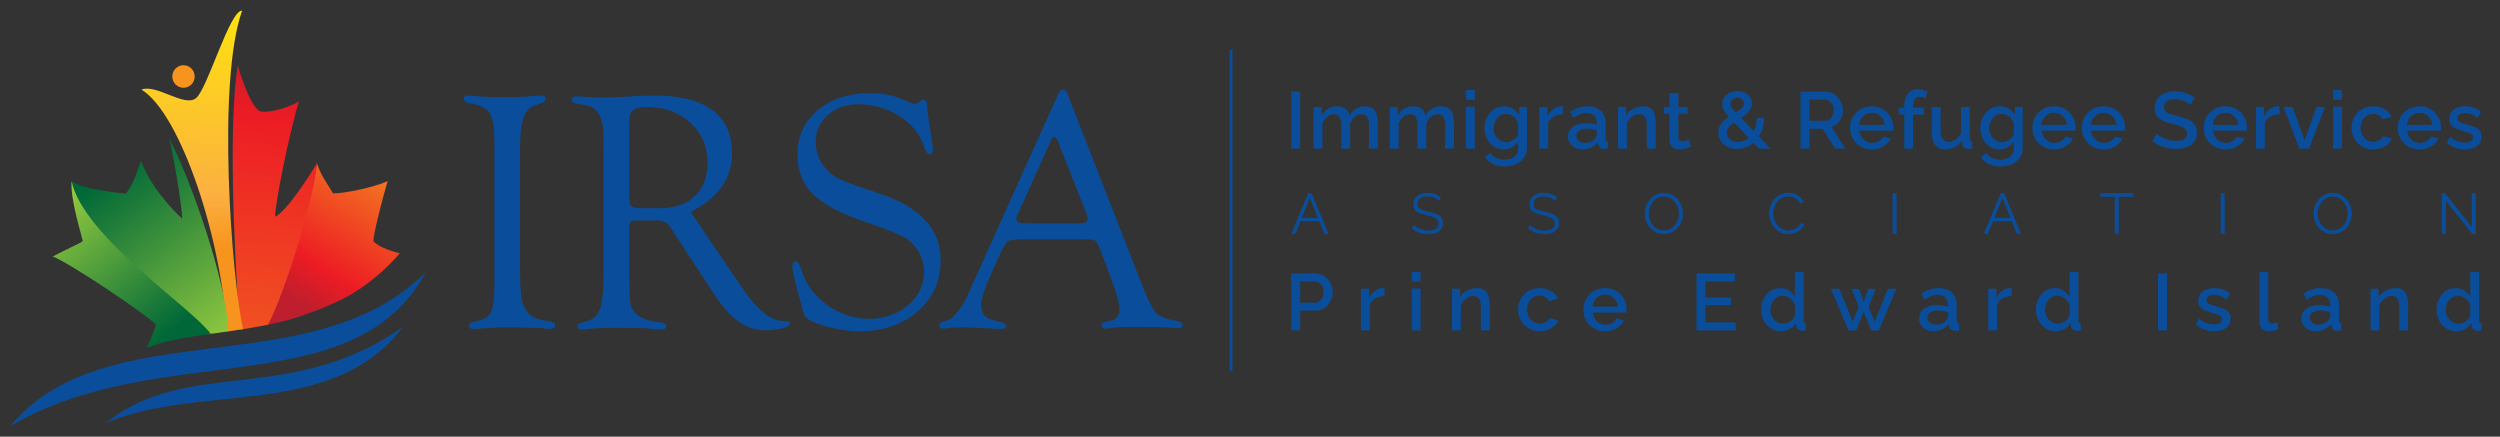 <?xml version="1.0" encoding="utf-8"?>
<!-- Generator: Adobe Illustrator 16.0.0, SVG Export Plug-In . SVG Version: 6.00 Build 0)  -->
<!DOCTYPE svg PUBLIC "-//W3C//DTD SVG 1.1//EN" "http://www.w3.org/Graphics/SVG/1.1/DTD/svg11.dtd">
<svg version="1.1" id="Layer_1" xmlns="http://www.w3.org/2000/svg" xmlns:xlink="http://www.w3.org/1999/xlink" x="0px" y="0px"
	 width="872.489px" height="152.402px" viewBox="0 0 872.489 152.402" enable-background="new 0 0 872.489 152.402"
	 xml:space="preserve">
<rect x="0" y="0" width="872.489" height="152.402" fill="#333333" stroke="none"/>
<g>
	<path fill="#0A4E9B" d="M181.506,51.193v43.93c0,5.48,0.332,9.104,0.996,10.865c0.781,1.996,1.748,3.406,2.9,4.229
		c1.152,0.822,2.959,1.41,5.42,1.762c1.953,0.268,2.93,0.746,2.93,1.434c0,0.918-0.606,1.379-1.816,1.379
		c-0.586,0-1.329-0.066-2.227-0.195c-1.211-0.174-3.281-0.262-6.211-0.262l-8.496-0.129l-6.914,0.41
		c-1.133,0.117-2.071,0.176-2.813,0.176c-1.055,0-1.582-0.402-1.582-1.203c0-0.686,0.605-1.125,1.816-1.316
		c2.968-0.508,4.882-1.535,5.742-3.082c0.859-1.545,1.289-4.801,1.289-9.771V49.186c0-4.85-0.557-8.117-1.67-9.799
		c-1.113-1.684-3.486-2.818-7.119-3.404c-1.211-0.229-1.836-0.688-1.875-1.377c-0.04-0.84,0.527-1.26,1.699-1.26
		c0.312,0,0.664,0.021,1.055,0.064c2.851,0.348,6.64,0.521,11.367,0.521c2.89,0,5.371-0.066,7.441-0.195l3.926-0.326
		c0.742-0.043,1.23-0.064,1.465-0.064c1.055,0,1.582,0.363,1.582,1.09c0,0.688-0.508,1.203-1.523,1.547l-3.047,1.174
		C182.951,38.254,181.506,42.932,181.506,51.193z"/>
	<path fill="#0A4E9B" d="M241.009,73.934l16.172,23.844l1.875,2.805c5,7.324,9.609,11.123,13.828,11.396l1.875,0.119
		c0.703,0.039,1.035,0.318,0.996,0.836c-0.04,0.596-0.908,1.133-2.607,1.609s-3.624,0.717-5.771,0.717
		c-3.516,0-6.67-0.967-9.463-2.9c-2.793-1.934-5.635-5.088-8.525-9.463l-14.59-22.266l-0.82-1.289
		c-0.938-1.602-2.461-2.402-4.57-2.402h-7.793l-1.289,0.234c-0.469,0.275-0.703,0.902-0.703,1.883v18.34l0.059,2.352
		c0,3.371,0.166,5.674,0.498,6.908c0.332,1.234,1.123,2.342,2.373,3.322c1.679,1.332,4.277,2.174,7.793,2.527
		c1.406,0.152,2.128,0.592,2.168,1.316c0.078,0.762-0.567,1.145-1.934,1.145c-0.547,0-1.699-0.088-3.457-0.26
		c-1.602-0.174-4.083-0.262-7.441-0.262l-5.625-0.064l-3.047,0.059c-1.329,0-2.93,0.096-4.805,0.293
		c-1.523,0.154-2.578,0.234-3.164,0.234c-0.977,0-1.465-0.4-1.465-1.201c0-0.57,0.488-0.953,1.465-1.143
		c3.125-0.586,5.175-2.004,6.152-4.256c0.976-2.248,1.465-6.68,1.465-13.291V52.941l-0.117-6.104c0-6.102-2.129-9.506-6.387-10.211
		l-2.754-0.41c-1.25-0.229-1.875-0.688-1.875-1.375c0-0.803,0.664-1.203,1.992-1.203c0.312,0,1.679,0.078,4.102,0.234
		c1.406,0.117,3.144,0.176,5.215,0.176c1.796,0,4.863-0.137,9.199-0.41c3.125-0.195,5.878-0.293,8.262-0.293
		c8.984,0,15.762,1.691,20.332,5.074c4.57,3.381,6.855,8.416,6.855,15.102C255.482,62.32,250.657,69.125,241.009,73.934z
		 M223.792,72.662h6.635c5.128,0,9.16-1.412,12.096-4.232c2.936-2.822,4.405-6.684,4.405-11.582c0-5.682-1.997-10.355-5.989-14.021
		c-3.994-3.664-9.082-5.496-15.268-5.496c-2.31,0-3.905,0.383-4.785,1.146c-0.881,0.764-1.321,2.145-1.321,4.145l0.059,1.939V68.43
		c0,1.842,0.245,3.008,0.733,3.498S221.99,72.662,223.792,72.662z"/>
	<path fill="#0A4E9B" d="M303.56,32.525c4.179,0,7.714,0.605,10.605,1.816l4.043,1.699c0.352,0.156,0.703,0.234,1.055,0.234
		c0.469,0,0.938-0.195,1.406-0.586l0.82-0.703c0.117-0.156,0.332-0.234,0.645-0.234c0.976-0.039,1.465,0.918,1.465,2.871
		c0,0.664,0.253,2.637,0.762,5.918l0.938,6.035c0.195,1.289,0.293,2.09,0.293,2.402c0,1.211-0.418,1.816-1.253,1.816
		c-0.637,0-1.274-0.941-1.911-2.822c-1.402-4.232-4.254-7.721-8.558-10.465c-4.303-2.744-9.103-4.115-14.398-4.115
		c-4.206,0-7.721,1.242-10.544,3.725c-2.824,2.482-4.234,5.582-4.234,9.297c0,3.285,0.917,6.119,2.75,8.506
		c1.599,2.033,3.345,3.52,5.237,4.457c1.891,0.939,6.544,2.641,13.956,5.104c14.433,4.725,21.65,12.473,21.65,23.246
		c0,7.299-2.657,13.271-7.969,17.918c-5.313,4.645-12.129,6.967-20.449,6.967c-3.008,0-6.319-0.432-9.932-1.289
		c-3.614-0.859-6.26-1.855-7.939-2.988c-0.703-0.469-1.172-0.967-1.406-1.494s-0.586-1.885-1.055-4.072
		c-0.079-0.313-0.567-2.09-1.465-5.332c-1.016-3.516-1.523-6.016-1.523-7.5c0-1.172,0.398-1.738,1.195-1.699
		c0.716,0.039,1.353,0.998,1.911,2.879c1.402,4.857,4.362,8.934,8.881,12.223c4.519,3.291,9.427,4.938,14.726,4.938
		c5.376,0,9.923-1.584,13.644-4.752c3.721-3.166,5.581-7.018,5.581-11.553c0-4.34-1.717-7.996-5.15-10.967
		c-1.756-1.525-6.827-3.695-15.213-6.512c-8.661-2.928-14.796-6.166-18.404-9.719c-3.609-3.553-5.413-8.158-5.413-13.818
		c0-6.322,2.353-11.477,7.061-15.457C290.073,34.516,296.137,32.525,303.56,32.525z"/>
	<path fill="#0A4E9B" d="M378.297,83.502h-21.211c-2.891,0-4.688,0.234-5.391,0.705c-0.703,0.469-1.641,2.035-2.813,4.695
		l-3.843,8.631c-1.735,3.953-2.602,6.891-2.602,8.807c0,1.84,0.458,3.172,1.377,3.994c0.917,0.822,2.725,1.525,5.42,2.113
		c1.172,0.229,1.777,0.686,1.816,1.371c0.039,0.648-0.506,0.973-1.636,0.973c-0.429,0-1.092-0.021-1.987-0.066l-5.611-0.33
		c-1.871-0.088-4.033-0.131-6.487-0.131c-1.13,0-2.007,0.027-2.629,0.082c-1.988,0.219-3.078,0.328-3.273,0.328
		c-1.052,0-1.578-0.361-1.578-1.082c0-0.641,0.333-1.063,0.996-1.262l2.168-0.646c0.781-0.234,1.835-1.182,3.164-2.844
		c1.328-1.66,2.421-3.391,3.281-5.189l1.699-3.869l30.117-66.904c0.507-1.172,1.074-1.758,1.699-1.758
		c0.625,0,1.152,0.566,1.582,1.701l25.195,64.547l1.289,3.168c1.835,4.734,3.359,7.678,4.57,8.832
		c1.21,1.154,3.671,2.063,7.383,2.729c1.21,0.229,1.796,0.705,1.758,1.43c-0.04,0.648-0.586,0.973-1.641,0.973
		c-0.352,0-1.094-0.039-2.227-0.117c-2.032-0.197-5.645-0.293-10.84-0.293c-5.43,0-8.829,0.117-10.195,0.352
		c-0.82,0.154-1.426,0.234-1.816,0.234c-1.016,0-1.523-0.402-1.523-1.201c0-0.609,0.488-1.012,1.465-1.201l1.816-0.412
		c1.953-0.391,2.93-1.721,2.93-3.992c0-2.074-1.192-6.203-3.574-12.389l-2.93-7.75c-0.82-2.152-1.465-3.395-1.934-3.729
		C381.813,83.668,380.484,83.502,378.297,83.502z M379,74.068l-9.199-23.203l-0.469-1.23c-0.469-1.25-0.977-1.895-1.523-1.934
		c-0.274-0.039-0.586,0.332-0.938,1.113l-11.426,25.371c-0.508,1.094-0.762,1.816-0.762,2.168c0,1.016,0.898,1.523,2.695,1.523
		l1.582,0.059h17.695c1.953,0,2.93-0.488,2.93-1.465c0-0.273-0.098-0.723-0.293-1.348L379,74.068z"/>
</g>
<rect x="429.131" y="17.365" fill="#0A4E9B" width="1" height="112"/>
<g>
	<g>
		<path fill="#0A4E9B" d="M450.612,115.314v-19.88h8.344c0.896,0,1.717,0.187,2.464,0.56c0.747,0.374,1.4,0.868,1.96,1.484
			c0.56,0.616,0.989,1.307,1.288,2.072c0.298,0.766,0.448,1.549,0.448,2.352c0,1.102-0.248,2.151-0.742,3.15
			c-0.495,0.998-1.195,1.806-2.1,2.422s-1.956,0.924-3.15,0.924h-5.376v6.916H450.612z M453.748,105.626h5.18
			c0.597,0,1.12-0.163,1.568-0.489c0.448-0.326,0.798-0.771,1.05-1.33c0.252-0.561,0.378-1.194,0.378-1.904
			c0-0.728-0.149-1.372-0.448-1.932c-0.299-0.561-0.686-0.994-1.162-1.303c-0.476-0.308-0.994-0.462-1.554-0.462h-5.012V105.626z"/>
		<path fill="#0A4E9B" d="M483.175,103.33c-1.195,0.02-2.254,0.29-3.178,0.813c-0.924,0.522-1.582,1.26-1.974,2.212v8.96h-3.08
			v-14.532h2.856v3.164c0.504-1.008,1.167-1.815,1.988-2.422s1.689-0.938,2.604-0.994c0.187,0,0.34,0,0.462,0
			s0.229,0.01,0.322,0.028V103.33z"/>
		<path fill="#0A4E9B" d="M492.695,98.263v-3.389h3.08v3.389H492.695z M492.695,115.314v-14.644h3.08v14.644H492.695z"/>
		<path fill="#0A4E9B" d="M519.883,115.314h-3.08v-8.109c0-1.347-0.22-2.334-0.658-2.962c-0.439-0.627-1.088-0.94-1.946-0.94
			c-0.598,0-1.19,0.146-1.778,0.44c-0.588,0.293-1.116,0.692-1.582,1.197c-0.467,0.505-0.803,1.087-1.008,1.748v8.626h-3.08v-14.532
			h2.8v2.938c0.373-0.647,0.863-1.207,1.47-1.679c0.606-0.471,1.292-0.836,2.058-1.095c0.766-0.26,1.578-0.389,2.436-0.389
			c0.877,0,1.601,0.157,2.17,0.472c0.569,0.314,1.017,0.744,1.344,1.29c0.326,0.545,0.55,1.174,0.672,1.886
			c0.121,0.712,0.182,1.466,0.182,2.261V115.314z"/>
		<path fill="#0A4E9B" d="M537.382,115.595c-1.139,0-2.17-0.199-3.094-0.597c-0.924-0.397-1.722-0.948-2.394-1.65
			c-0.672-0.703-1.19-1.508-1.554-2.414c-0.364-0.906-0.546-1.867-0.546-2.885c0-1.368,0.313-2.617,0.938-3.745
			c0.625-1.128,1.502-2.034,2.632-2.719s2.469-1.026,4.018-1.026c1.493,0,2.795,0.331,3.906,0.994
			c1.11,0.662,1.927,1.545,2.45,2.646l-2.996,0.952c-0.336-0.616-0.808-1.097-1.414-1.442c-0.607-0.345-1.274-0.518-2.002-0.518
			c-0.822,0-1.564,0.207-2.226,0.621c-0.663,0.414-1.186,0.984-1.568,1.712c-0.383,0.727-0.574,1.568-0.574,2.525
			c0,0.921,0.196,1.753,0.588,2.498c0.392,0.746,0.919,1.335,1.582,1.767c0.663,0.433,1.404,0.649,2.226,0.649
			c0.504,0,0.994-0.089,1.47-0.267c0.476-0.177,0.892-0.42,1.246-0.728c0.354-0.309,0.606-0.648,0.756-1.022l3.024,0.896
			c-0.318,0.728-0.789,1.372-1.414,1.932c-0.625,0.56-1.363,1.004-2.212,1.33C539.375,115.431,538.428,115.595,537.382,115.595z"/>
		<path fill="#0A4E9B" d="M560.174,115.595c-1.139,0-2.17-0.2-3.094-0.598c-0.925-0.398-1.722-0.945-2.394-1.64
			c-0.672-0.695-1.19-1.492-1.555-2.391c-0.363-0.898-0.546-1.857-0.546-2.876c0-1.366,0.317-2.617,0.952-3.752
			c0.635-1.136,1.521-2.05,2.66-2.742c1.139-0.691,2.473-1.038,4.004-1.038c1.53,0,2.852,0.347,3.962,1.04
			c1.11,0.692,1.974,1.604,2.59,2.73c0.616,1.128,0.924,2.339,0.924,3.632c0,0.223-0.009,0.431-0.028,0.624
			c-0.018,0.194-0.037,0.356-0.056,0.485h-11.731c0.056,0.848,0.293,1.59,0.714,2.225c0.42,0.636,0.956,1.134,1.61,1.492
			c0.652,0.36,1.353,0.539,2.1,0.539c0.82,0,1.6-0.205,2.338-0.615c0.737-0.411,1.236-0.952,1.498-1.624l2.632,0.756
			c-0.317,0.709-0.798,1.349-1.442,1.918c-0.644,0.569-1.404,1.018-2.281,1.344C562.153,115.431,561.201,115.595,560.174,115.595z
			 M555.779,107.026h8.848c-0.057-0.823-0.294-1.551-0.714-2.183c-0.421-0.631-0.952-1.125-1.597-1.481
			c-0.644-0.357-1.357-0.536-2.142-0.536c-0.766,0-1.47,0.179-2.114,0.536c-0.644,0.356-1.172,0.851-1.582,1.481
			C556.068,105.476,555.834,106.203,555.779,107.026z"/>
		<path fill="#0A4E9B" d="M605.702,112.542v2.772h-13.636v-19.88h13.384v2.771h-10.248v5.656h8.876v2.604h-8.876v6.075H605.702z"/>
		<path fill="#0A4E9B" d="M614.634,108.076c0-1.387,0.284-2.648,0.854-3.786s1.349-2.044,2.338-2.719s2.129-1.013,3.416-1.013
			c1.12,0,2.133,0.289,3.039,0.868c0.904,0.578,1.609,1.297,2.113,2.155v-8.708h3.08v16.969c0,0.354,0.064,0.606,0.195,0.756
			s0.346,0.233,0.645,0.252v2.464c-0.578,0.093-1.027,0.14-1.344,0.14c-0.578,0-1.068-0.168-1.471-0.504
			c-0.4-0.336-0.611-0.737-0.629-1.204l-0.029-1.092c-0.559,0.934-1.314,1.657-2.268,2.17c-0.951,0.514-1.941,0.771-2.968,0.771
			c-1.008,0-1.937-0.194-2.786-0.583c-0.85-0.388-1.587-0.934-2.212-1.637c-0.626-0.702-1.11-1.507-1.456-2.413
			S614.634,109.094,614.634,108.076z M626.394,110.092v-3.782c-0.205-0.589-0.537-1.117-0.994-1.587
			c-0.457-0.469-0.971-0.842-1.539-1.118c-0.57-0.275-1.135-0.414-1.695-0.414c-0.653,0-1.246,0.139-1.777,0.414
			c-0.532,0.276-0.99,0.645-1.372,1.104c-0.383,0.46-0.677,0.984-0.882,1.573c-0.206,0.589-0.309,1.205-0.309,1.85
			c0,0.662,0.112,1.284,0.336,1.863c0.225,0.58,0.547,1.096,0.967,1.546s0.904,0.8,1.455,1.049c0.551,0.248,1.152,0.373,1.807,0.373
			c0.41,0,0.826-0.074,1.246-0.222c0.42-0.146,0.82-0.35,1.203-0.607c0.383-0.257,0.709-0.561,0.98-0.91
			S626.283,110.497,626.394,110.092z"/>
		<path fill="#0A4E9B" d="M658.902,100.782h2.939l-6.16,14.532h-2.631l-2.633-6.558l-2.631,6.558h-2.633l-6.188-14.532h2.939
			l4.703,11.559l2.072-5.362l-2.52-6.168h2.604l1.652,4.529l1.625-4.529h2.604l-2.492,6.168l2.072,5.362L658.902,100.782z"/>
		<path fill="#0A4E9B" d="M669.738,111.072c0-0.925,0.266-1.734,0.799-2.428c0.531-0.693,1.264-1.23,2.197-1.609
			s2.016-0.568,3.248-0.568c0.654,0,1.32,0.047,2.002,0.14c0.682,0.094,1.283,0.243,1.807,0.448v-0.919
			c0-1.011-0.309-1.801-0.924-2.371c-0.617-0.569-1.504-0.854-2.66-0.854c-0.822,0-1.596,0.146-2.324,0.435
			s-1.504,0.695-2.324,1.218l-1.035-2.072c0.969-0.653,1.945-1.138,2.926-1.456c0.979-0.317,2.01-0.476,3.094-0.476
			c1.959,0,3.504,0.512,4.633,1.536c1.131,1.024,1.695,2.479,1.695,4.36v5.398c0,0.352,0.061,0.601,0.182,0.748
			s0.33,0.23,0.629,0.249v2.464c-0.279,0.056-0.531,0.093-0.756,0.112c-0.223,0.019-0.41,0.027-0.559,0.027
			c-0.654,0-1.148-0.158-1.484-0.476s-0.531-0.69-0.588-1.12l-0.084-0.84c-0.635,0.821-1.447,1.456-2.436,1.904
			c-0.99,0.447-1.988,0.672-2.996,0.672c-0.971,0-1.84-0.199-2.605-0.597s-1.361-0.938-1.791-1.623S669.738,111.923,669.738,111.072
			z M679.062,111.949c0.225-0.238,0.4-0.477,0.531-0.715c0.131-0.239,0.197-0.45,0.197-0.634v-1.652
			c-0.523-0.202-1.074-0.354-1.652-0.454s-1.148-0.151-1.709-0.151c-1.119,0-2.029,0.22-2.729,0.661
			c-0.701,0.44-1.051,1.046-1.051,1.817c0,0.422,0.117,0.825,0.35,1.211c0.234,0.386,0.57,0.698,1.008,0.937
			c0.439,0.238,0.984,0.357,1.639,0.357c0.672,0,1.316-0.128,1.932-0.385C678.195,112.685,678.689,112.354,679.062,111.949z"/>
		<path fill="#0A4E9B" d="M702.105,103.33c-1.195,0.02-2.254,0.29-3.178,0.813s-1.582,1.26-1.975,2.212v8.96h-3.08v-14.532h2.857
			v3.164c0.504-1.008,1.166-1.815,1.988-2.422c0.82-0.606,1.688-0.938,2.604-0.994c0.186,0,0.34,0,0.461,0s0.229,0.01,0.322,0.028
			V103.33z"/>
		<path fill="#0A4E9B" d="M710.505,108.076c0-1.387,0.285-2.648,0.855-3.786c0.568-1.138,1.348-2.044,2.338-2.719
			c0.988-0.675,2.127-1.013,3.416-1.013c1.119,0,2.131,0.289,3.037,0.868c0.906,0.578,1.609,1.297,2.113,2.155v-8.708h3.08v16.969
			c0,0.354,0.066,0.606,0.197,0.756s0.346,0.233,0.643,0.252v2.464c-0.578,0.093-1.025,0.14-1.344,0.14
			c-0.578,0-1.068-0.168-1.469-0.504c-0.402-0.336-0.611-0.737-0.631-1.204l-0.027-1.092c-0.561,0.934-1.316,1.657-2.268,2.17
			c-0.953,0.514-1.941,0.771-2.969,0.771c-1.008,0-1.938-0.194-2.785-0.583c-0.85-0.388-1.588-0.934-2.213-1.637
			c-0.625-0.702-1.111-1.507-1.455-2.413C710.679,110.056,710.505,109.094,710.505,108.076z M722.265,110.092v-3.782
			c-0.205-0.589-0.535-1.117-0.992-1.587c-0.459-0.469-0.973-0.842-1.541-1.118c-0.57-0.275-1.135-0.414-1.693-0.414
			c-0.654,0-1.246,0.139-1.779,0.414c-0.531,0.276-0.988,0.645-1.371,1.104s-0.678,0.984-0.883,1.573s-0.307,1.205-0.307,1.85
			c0,0.662,0.111,1.284,0.336,1.863c0.223,0.58,0.545,1.096,0.965,1.546s0.906,0.8,1.457,1.049c0.551,0.248,1.152,0.373,1.805,0.373
			c0.412,0,0.826-0.074,1.246-0.222c0.42-0.146,0.822-0.35,1.205-0.607c0.383-0.257,0.709-0.561,0.98-0.91
			C721.962,110.874,722.154,110.497,722.265,110.092z"/>
		<g>
			<path fill="#0A4E9B" d="M753.121,115.314v-19.88h3.135v19.88H753.121z"/>
			<path fill="#0A4E9B" d="M772.691,115.595c-1.23,0-2.398-0.201-3.5-0.603s-2.043-1.003-2.828-1.806l1.148-2.072
				c0.84,0.747,1.686,1.288,2.535,1.624c0.848,0.336,1.693,0.504,2.533,0.504c0.859,0,1.559-0.159,2.1-0.479
				s0.813-0.791,0.813-1.413c0-0.462-0.141-0.804-0.42-1.026c-0.279-0.222-0.686-0.416-1.219-0.582
				c-0.531-0.166-1.172-0.352-1.918-0.556c-1.045-0.313-1.922-0.643-2.631-0.984c-0.711-0.342-1.242-0.763-1.596-1.263
				c-0.355-0.499-0.533-1.137-0.533-1.914c0-0.942,0.242-1.747,0.729-2.413c0.484-0.666,1.162-1.174,2.029-1.525
				c0.869-0.352,1.871-0.527,3.01-0.527c1.064,0,2.049,0.163,2.955,0.49c0.904,0.326,1.703,0.835,2.395,1.525l-1.316,2.044
				c-0.654-0.597-1.32-1.036-2.002-1.315c-0.682-0.28-1.414-0.42-2.199-0.42c-0.447,0-0.877,0.051-1.287,0.152
				c-0.41,0.101-0.752,0.286-1.021,0.554c-0.271,0.268-0.406,0.642-0.406,1.121c0,0.388,0.111,0.702,0.336,0.941
				c0.225,0.24,0.561,0.443,1.008,0.61c0.447,0.166,0.998,0.351,1.652,0.554c1.139,0.332,2.109,0.66,2.912,0.982
				c0.803,0.323,1.422,0.739,1.861,1.247s0.658,1.205,0.658,2.091c0,1.403-0.527,2.497-1.582,3.282
				C775.851,115.202,774.447,115.595,772.691,115.595z"/>
			<path fill="#0A4E9B" d="M788.541,94.874h3.08v16.263c0,0.749,0.111,1.228,0.336,1.433c0.223,0.206,0.504,0.31,0.84,0.31
				c0.373,0,0.723-0.038,1.049-0.112c0.328-0.074,0.611-0.168,0.855-0.28l0.447,2.437c-0.447,0.187-0.98,0.346-1.596,0.476
				c-0.615,0.131-1.168,0.196-1.652,0.196c-1.045,0-1.867-0.295-2.463-0.885c-0.598-0.59-0.896-1.408-0.896-2.457V94.874z"/>
			<path fill="#0A4E9B" d="M803.156,111.072c0-0.925,0.266-1.734,0.797-2.428c0.533-0.693,1.266-1.23,2.199-1.609
				c0.932-0.379,2.016-0.568,3.248-0.568c0.652,0,1.32,0.047,2.002,0.14c0.68,0.094,1.283,0.243,1.805,0.448v-0.919
				c0-1.011-0.307-1.801-0.924-2.371c-0.615-0.569-1.502-0.854-2.66-0.854c-0.82,0-1.596,0.146-2.324,0.435
				c-0.727,0.289-1.502,0.695-2.324,1.218l-1.035-2.072c0.971-0.653,1.945-1.138,2.926-1.456c0.98-0.317,2.012-0.476,3.094-0.476
				c1.961,0,3.506,0.512,4.635,1.536s1.693,2.479,1.693,4.36v5.398c0,0.352,0.061,0.601,0.182,0.748s0.332,0.23,0.631,0.249v2.464
				c-0.279,0.056-0.531,0.093-0.756,0.112c-0.225,0.019-0.41,0.027-0.561,0.027c-0.652,0-1.148-0.158-1.484-0.476
				s-0.531-0.69-0.588-1.12l-0.084-0.84c-0.635,0.821-1.445,1.456-2.436,1.904c-0.99,0.447-1.988,0.672-2.996,0.672
				c-0.971,0-1.838-0.199-2.604-0.597s-1.363-0.938-1.793-1.623S803.156,111.923,803.156,111.072z M812.48,111.949
				c0.223-0.238,0.4-0.477,0.531-0.715c0.131-0.239,0.195-0.45,0.195-0.634v-1.652c-0.521-0.202-1.072-0.354-1.652-0.454
				c-0.578-0.101-1.146-0.151-1.707-0.151c-1.119,0-2.029,0.22-2.73,0.661c-0.699,0.44-1.049,1.046-1.049,1.817
				c0,0.422,0.115,0.825,0.35,1.211c0.232,0.386,0.568,0.698,1.008,0.937c0.438,0.238,0.984,0.357,1.639,0.357
				c0.672,0,1.314-0.128,1.932-0.385C811.611,112.685,812.105,112.354,812.48,111.949z"/>
			<path fill="#0A4E9B" d="M840.423,115.314h-3.08v-8.109c0-1.347-0.219-2.334-0.658-2.962c-0.439-0.627-1.088-0.94-1.945-0.94
				c-0.598,0-1.189,0.146-1.779,0.44c-0.588,0.293-1.115,0.692-1.582,1.197s-0.803,1.087-1.008,1.748v8.626h-3.08v-14.532h2.801
				v2.938c0.373-0.647,0.863-1.207,1.471-1.679c0.605-0.471,1.291-0.836,2.057-1.095c0.766-0.26,1.578-0.389,2.438-0.389
				c0.877,0,1.6,0.157,2.17,0.472c0.568,0.314,1.016,0.744,1.344,1.29c0.326,0.545,0.551,1.174,0.672,1.886s0.182,1.466,0.182,2.261
				V115.314z"/>
			<path fill="#0A4E9B" d="M850.363,108.076c0-1.387,0.285-2.648,0.855-3.786c0.568-1.138,1.348-2.044,2.338-2.719
				c0.988-0.675,2.127-1.013,3.416-1.013c1.119,0,2.131,0.289,3.037,0.868c0.906,0.578,1.609,1.297,2.113,2.155v-8.708h3.08v16.969
				c0,0.354,0.066,0.606,0.197,0.756s0.346,0.233,0.643,0.252v2.464c-0.578,0.093-1.025,0.14-1.344,0.14
				c-0.578,0-1.068-0.168-1.469-0.504c-0.402-0.336-0.611-0.737-0.631-1.204l-0.027-1.092c-0.561,0.934-1.316,1.657-2.268,2.17
				c-0.953,0.514-1.941,0.771-2.969,0.771c-1.008,0-1.938-0.194-2.785-0.583c-0.85-0.388-1.588-0.934-2.213-1.637
				c-0.625-0.702-1.111-1.507-1.455-2.413C850.537,110.056,850.363,109.094,850.363,108.076z M862.123,110.092v-3.782
				c-0.205-0.589-0.535-1.117-0.992-1.587c-0.459-0.469-0.973-0.842-1.541-1.118c-0.57-0.275-1.135-0.414-1.693-0.414
				c-0.654,0-1.246,0.139-1.779,0.414c-0.531,0.276-0.988,0.645-1.371,1.104s-0.678,0.984-0.883,1.573s-0.307,1.205-0.307,1.85
				c0,0.662,0.111,1.284,0.336,1.863c0.223,0.58,0.545,1.096,0.965,1.546s0.906,0.8,1.457,1.049
				c0.551,0.248,1.152,0.373,1.805,0.373c0.412,0,0.826-0.074,1.246-0.222c0.42-0.146,0.822-0.35,1.205-0.607
				c0.383-0.257,0.709-0.561,0.98-0.91C861.82,110.874,862.011,110.497,862.123,110.092z"/>
		</g>
	</g>
	<g>
		<path fill="#0A4E9B" d="M450.612,51.856v-19.88h3.136v19.88H450.612z"/>
		<path fill="#0A4E9B" d="M480.852,51.856h-3.08v-8.109c0-1.347-0.224-2.334-0.672-2.961c-0.448-0.628-1.102-0.941-1.96-0.941
			c-0.859,0-1.657,0.318-2.394,0.955c-0.738,0.637-1.256,1.462-1.554,2.477v8.58h-3.08v-8.109c0-1.347-0.224-2.334-0.672-2.961
			c-0.448-0.628-1.092-0.941-1.932-0.941c-0.858,0-1.657,0.312-2.394,0.936s-1.265,1.44-1.582,2.45v8.626h-3.08V37.324h2.8v2.938
			c0.579-1.018,1.339-1.799,2.282-2.344c0.942-0.545,2.02-0.818,3.234-0.818c1.213,0,2.17,0.314,2.87,0.943
			c0.7,0.629,1.134,1.414,1.302,2.357c0.634-1.072,1.414-1.891,2.338-2.455c0.924-0.563,1.983-0.846,3.178-0.846
			c0.858,0,1.577,0.157,2.156,0.472s1.026,0.745,1.344,1.29c0.317,0.545,0.546,1.174,0.686,1.886s0.21,1.466,0.21,2.261V51.856z"/>
		<path fill="#0A4E9B" d="M507.423,51.856h-3.08v-8.109c0-1.347-0.224-2.334-0.672-2.961c-0.448-0.628-1.102-0.941-1.96-0.941
			c-0.859,0-1.657,0.318-2.394,0.955c-0.738,0.637-1.256,1.462-1.554,2.477v8.58h-3.08v-8.109c0-1.347-0.224-2.334-0.672-2.961
			c-0.448-0.628-1.092-0.941-1.932-0.941c-0.858,0-1.657,0.312-2.394,0.936s-1.265,1.44-1.582,2.45v8.626h-3.08V37.324h2.8v2.938
			c0.579-1.018,1.339-1.799,2.282-2.344c0.942-0.545,2.02-0.818,3.234-0.818c1.213,0,2.17,0.314,2.87,0.943
			c0.7,0.629,1.134,1.414,1.302,2.357c0.634-1.072,1.414-1.891,2.338-2.455c0.924-0.563,1.983-0.846,3.178-0.846
			c0.858,0,1.577,0.157,2.156,0.472s1.026,0.745,1.344,1.29c0.317,0.545,0.546,1.174,0.686,1.886s0.21,1.466,0.21,2.261V51.856z"/>
		<path fill="#0A4E9B" d="M511.595,34.805v-3.388h3.08v3.388H511.595z M511.595,51.856V37.212h3.08v14.645H511.595z"/>
		<path fill="#0A4E9B" d="M524.782,52.137c-0.99,0-1.895-0.201-2.716-0.603c-0.822-0.401-1.526-0.947-2.114-1.638
			s-1.045-1.483-1.372-2.38s-0.49-1.838-0.49-2.828c0-1.045,0.168-2.025,0.504-2.939c0.336-0.915,0.807-1.723,1.414-2.422
			c0.606-0.701,1.32-1.246,2.142-1.639c0.821-0.393,1.736-0.588,2.744-0.588c1.176,0,2.208,0.275,3.094,0.826
			c0.886,0.551,1.619,1.273,2.198,2.17v-2.772h2.716v14.148c0,1.41-0.341,2.608-1.022,3.593c-0.682,0.983-1.61,1.735-2.786,2.256
			c-1.176,0.519-2.501,0.779-3.976,0.779c-1.624,0-2.968-0.28-4.032-0.84c-1.064-0.561-1.97-1.326-2.716-2.296l1.736-1.624
			c0.56,0.783,1.283,1.381,2.17,1.792c0.886,0.41,1.834,0.615,2.842,0.615c0.84,0,1.619-0.147,2.338-0.444
			c0.718-0.297,1.292-0.755,1.722-1.374c0.429-0.621,0.644-1.404,0.644-2.354v-2.239c-0.523,0.877-1.242,1.563-2.156,2.058
			S525.79,52.137,524.782,52.137z M525.79,49.645c0.466,0,0.915-0.079,1.344-0.238c0.429-0.158,0.826-0.373,1.19-0.644
			c0.364-0.271,0.676-0.578,0.938-0.924c0.261-0.346,0.448-0.715,0.56-1.106v-3.836c-0.243-0.634-0.588-1.19-1.036-1.666
			c-0.448-0.476-0.952-0.845-1.512-1.106c-0.56-0.261-1.13-0.392-1.708-0.392c-0.672,0-1.274,0.146-1.806,0.435
			c-0.532,0.289-0.985,0.672-1.358,1.147c-0.374,0.476-0.663,1.013-0.868,1.61c-0.206,0.598-0.308,1.213-0.308,1.848
			c0,0.672,0.117,1.298,0.35,1.876c0.233,0.579,0.555,1.097,0.966,1.554c0.411,0.458,0.896,0.813,1.456,1.064
			S525.155,49.645,525.79,49.645z"/>
		<path fill="#0A4E9B" d="M545.446,39.872c-1.195,0.02-2.254,0.29-3.178,0.813c-0.924,0.522-1.582,1.26-1.974,2.212v8.96h-3.08
			V37.324h2.856v3.164c0.504-1.008,1.167-1.815,1.988-2.422s1.689-0.938,2.604-0.994c0.187,0,0.34,0,0.462,0s0.229,0.01,0.322,0.028
			V39.872z"/>
		<path fill="#0A4E9B" d="M547.21,47.614c0-0.926,0.266-1.734,0.798-2.428c0.532-0.693,1.264-1.23,2.198-1.609
			s2.017-0.568,3.248-0.568c0.653,0,1.32,0.047,2.002,0.14c0.682,0.094,1.283,0.243,1.806,0.448v-0.919
			c0-1.011-0.308-1.802-0.924-2.371c-0.615-0.569-1.502-0.854-2.66-0.854c-0.821,0-1.596,0.145-2.323,0.434
			c-0.728,0.291-1.503,0.696-2.324,1.219l-1.036-2.072c0.971-0.652,1.946-1.139,2.926-1.455c0.98-0.318,2.012-0.477,3.094-0.477
			c1.961,0,3.505,0.512,4.635,1.536c1.129,1.024,1.693,2.478,1.693,4.36v5.398c0,0.352,0.061,0.6,0.183,0.748
			c0.121,0.148,0.331,0.23,0.63,0.249v2.464c-0.279,0.056-0.532,0.093-0.756,0.112c-0.225,0.019-0.411,0.027-0.561,0.027
			c-0.653,0-1.147-0.158-1.483-0.476c-0.337-0.317-0.532-0.69-0.589-1.12l-0.084-0.84c-0.635,0.821-1.446,1.456-2.436,1.904
			c-0.989,0.447-1.988,0.672-2.996,0.672c-0.971,0-1.838-0.199-2.604-0.597c-0.766-0.397-1.363-0.939-1.792-1.623
			C547.424,49.233,547.21,48.465,547.21,47.614z M556.534,48.491c0.224-0.238,0.401-0.477,0.532-0.715
			c0.131-0.239,0.195-0.45,0.195-0.634V45.49c-0.522-0.202-1.073-0.354-1.651-0.454c-0.579-0.102-1.147-0.152-1.708-0.152
			c-1.12,0-2.03,0.221-2.73,0.662c-0.7,0.439-1.05,1.046-1.05,1.816c0,0.423,0.117,0.826,0.35,1.212
			c0.233,0.386,0.569,0.698,1.008,0.937c0.438,0.238,0.984,0.357,1.638,0.357c0.672,0,1.315-0.128,1.933-0.385
			C555.666,49.226,556.16,48.896,556.534,48.491z"/>
		<path fill="#0A4E9B" d="M577.814,51.856h-3.08v-8.109c0-1.347-0.22-2.334-0.658-2.961c-0.438-0.628-1.088-0.941-1.945-0.941
			c-0.598,0-1.19,0.146-1.778,0.44s-1.116,0.692-1.582,1.197c-0.467,0.505-0.803,1.087-1.008,1.748v8.626h-3.08V37.324h2.8v2.938
			c0.373-0.647,0.863-1.207,1.471-1.678c0.605-0.473,1.291-0.837,2.057-1.096c0.766-0.26,1.578-0.389,2.437-0.389
			c0.878,0,1.601,0.157,2.171,0.472c0.568,0.314,1.017,0.745,1.344,1.29c0.326,0.545,0.55,1.174,0.672,1.886
			c0.121,0.712,0.182,1.466,0.182,2.261V51.856z"/>
		<path fill="#0A4E9B" d="M590.05,51.156c-0.262,0.131-0.588,0.271-0.98,0.42c-0.392,0.149-0.836,0.28-1.33,0.393
			c-0.494,0.111-1.003,0.168-1.525,0.168c-0.635,0-1.223-0.112-1.764-0.335c-0.542-0.223-0.977-0.58-1.303-1.072
			c-0.326-0.493-0.49-1.13-0.49-1.91v-9.115h-1.932v-2.38h1.932v-4.815h3.08v4.815h3.192v2.38h-3.192v8.129
			c0.037,0.502,0.201,0.873,0.49,1.113c0.289,0.242,0.648,0.362,1.078,0.362s0.84-0.075,1.232-0.224
			c0.392-0.15,0.681-0.271,0.867-0.365L590.05,51.156z"/>
		<path fill="#0A4E9B" d="M613.822,51.856l-9.548-10.119c-0.803-0.849-1.438-1.568-1.903-2.158
			c-0.467-0.589-0.803-1.133-1.009-1.631s-0.308-1.014-0.308-1.549c0-0.903,0.229-1.695,0.686-2.378s1.088-1.217,1.891-1.604
			c0.803-0.387,1.698-0.58,2.688-0.58c0.914,0,1.754,0.161,2.52,0.483c0.766,0.323,1.382,0.793,1.849,1.411
			c0.466,0.617,0.7,1.377,0.7,2.281c0,0.848-0.225,1.613-0.672,2.295c-0.448,0.683-1.046,1.31-1.793,1.881
			c-0.746,0.571-1.577,1.133-2.491,1.687c-0.71,0.46-1.354,0.914-1.933,1.364c-0.578,0.449-1.031,0.927-1.357,1.432
			c-0.327,0.505-0.49,1.07-0.49,1.693c0,0.625,0.178,1.182,0.532,1.668s0.83,0.863,1.428,1.129c0.597,0.266,1.251,0.399,1.96,0.399
			c0.877,0,1.708-0.205,2.492-0.616c0.784-0.41,1.484-0.994,2.1-1.75c0.616-0.756,1.097-1.646,1.442-2.674
			c0.345-1.026,0.519-2.146,0.519-3.359h2.52c0,1.643-0.257,3.126-0.77,4.451c-0.514,1.326-1.205,2.465-2.072,3.416
			c-0.868,0.952-1.867,1.686-2.996,2.198c-1.13,0.514-2.32,0.77-3.57,0.77c-1.288,0-2.427-0.253-3.416-0.76s-1.76-1.185-2.311-2.032
			c-0.551-0.849-0.825-1.799-0.825-2.85c0-1.032,0.237-1.931,0.714-2.695c0.477-0.766,1.092-1.447,1.848-2.047
			s1.517-1.139,2.282-1.617c0.821-0.514,1.53-0.968,2.128-1.362c0.598-0.396,1.064-0.798,1.4-1.212
			c0.336-0.412,0.504-0.857,0.504-1.334c0-0.588-0.21-1.06-0.63-1.418c-0.421-0.357-0.957-0.537-1.61-0.537
			c-0.485,0-0.91,0.102-1.273,0.303c-0.364,0.203-0.649,0.469-0.854,0.799c-0.206,0.33-0.308,0.697-0.308,1.102
			c0,0.275,0.074,0.555,0.224,0.839s0.429,0.651,0.84,1.101c0.411,0.451,0.98,1.061,1.708,1.83l11.229,11.752H613.822z"/>
		<path fill="#0A4E9B" d="M628.354,51.856v-19.88h8.651c0.896,0,1.718,0.187,2.465,0.56c0.746,0.374,1.395,0.868,1.945,1.484
			c0.551,0.615,0.98,1.307,1.288,2.072s0.462,1.549,0.462,2.352c0,0.878-0.158,1.718-0.476,2.52
			c-0.317,0.803-0.771,1.494-1.358,2.072c-0.588,0.579-1.273,0.999-2.058,1.26l4.676,7.561h-3.528l-4.312-6.916h-4.62v6.916H628.354
			z M631.49,42.169h5.488c0.578,0,1.092-0.168,1.539-0.504c0.449-0.336,0.803-0.789,1.064-1.358s0.393-1.19,0.393-1.862
			c0-0.69-0.15-1.311-0.448-1.861c-0.299-0.551-0.687-0.994-1.162-1.33s-0.994-0.504-1.554-0.504h-5.32V42.169z"/>
		<path fill="#0A4E9B" d="M653.246,52.137c-1.139,0-2.17-0.2-3.094-0.598c-0.925-0.398-1.723-0.945-2.395-1.64
			c-0.672-0.695-1.189-1.492-1.555-2.391c-0.363-0.898-0.545-1.857-0.545-2.877c0-1.365,0.316-2.616,0.951-3.752
			c0.635-1.135,1.521-2.049,2.66-2.74c1.139-0.693,2.473-1.039,4.004-1.039s2.852,0.347,3.963,1.04
			c1.109,0.692,1.974,1.603,2.59,2.73c0.615,1.128,0.924,2.339,0.924,3.632c0,0.223-0.01,0.431-0.028,0.625
			c-0.019,0.193-0.038,0.355-0.056,0.484h-11.732c0.057,0.848,0.294,1.59,0.715,2.225c0.42,0.636,0.955,1.133,1.609,1.492
			c0.653,0.359,1.354,0.539,2.1,0.539c0.821,0,1.601-0.205,2.338-0.615c0.738-0.41,1.236-0.953,1.498-1.625l2.633,0.756
			c-0.318,0.711-0.799,1.35-1.442,1.918c-0.644,0.57-1.405,1.019-2.282,1.345S654.271,52.137,653.246,52.137z M648.849,43.568h8.848
			c-0.056-0.823-0.293-1.551-0.713-2.183c-0.421-0.631-0.953-1.125-1.597-1.482c-0.644-0.356-1.358-0.535-2.142-0.535
			c-0.766,0-1.471,0.179-2.114,0.535c-0.644,0.357-1.172,0.852-1.582,1.482C649.138,42.018,648.906,42.745,648.849,43.568z"/>
		<path fill="#0A4E9B" d="M664.585,51.856v-11.9h-1.96v-2.379h1.96v-0.589c0-1.194,0.191-2.229,0.574-3.108
			c0.383-0.877,0.924-1.553,1.624-2.029s1.526-0.715,2.478-0.715c0.598,0,1.186,0.08,1.764,0.238
			c0.579,0.159,1.13,0.379,1.652,0.658l-0.672,2.297c-0.279-0.188-0.611-0.332-0.994-0.435s-0.752-0.154-1.105-0.154
			c-0.71,0-1.26,0.271-1.652,0.812c-0.393,0.543-0.588,1.326-0.588,2.353v0.673h3.752v2.379h-3.752v11.9H664.585z"/>
		<path fill="#0A4E9B" d="M674.189,46.218v-8.894h3.08v8.269c0,1.295,0.238,2.27,0.715,2.927c0.476,0.657,1.171,0.985,2.086,0.985
			c0.578,0,1.143-0.12,1.693-0.359s1.055-0.594,1.512-1.063s0.826-1.036,1.106-1.698v-9.06h3.08v11.069
			c0,0.352,0.065,0.602,0.196,0.75c0.13,0.147,0.345,0.23,0.644,0.249v2.464c-0.317,0.056-0.579,0.093-0.784,0.112
			c-0.205,0.019-0.401,0.027-0.588,0.027c-0.56,0-1.026-0.152-1.4-0.458c-0.373-0.306-0.588-0.699-0.644-1.182l-0.056-1.443
			c-0.654,1.057-1.503,1.857-2.549,2.403c-1.045,0.547-2.193,0.82-3.443,0.82c-1.531,0-2.688-0.5-3.473-1.501
			C674.582,49.636,674.189,48.163,674.189,46.218z"/>
		<path fill="#0A4E9B" d="M697.792,52.137c-0.989,0-1.895-0.201-2.715-0.603c-0.822-0.401-1.527-0.947-2.115-1.638
			s-1.045-1.483-1.371-2.38c-0.327-0.896-0.49-1.838-0.49-2.828c0-1.045,0.168-2.025,0.504-2.939
			c0.336-0.915,0.807-1.723,1.414-2.422c0.606-0.701,1.32-1.246,2.143-1.639c0.82-0.393,1.735-0.588,2.743-0.588
			c1.177,0,2.208,0.275,3.095,0.826c0.886,0.551,1.619,1.273,2.197,2.17v-2.772h2.717v14.148c0,1.41-0.342,2.608-1.022,3.593
			c-0.682,0.983-1.61,1.735-2.786,2.256c-1.176,0.519-2.502,0.779-3.977,0.779c-1.623,0-2.967-0.28-4.031-0.84
			c-1.064-0.561-1.97-1.326-2.717-2.296l1.736-1.624c0.561,0.783,1.283,1.381,2.17,1.792c0.887,0.41,1.834,0.615,2.842,0.615
			c0.84,0,1.619-0.147,2.338-0.444s1.293-0.755,1.723-1.374c0.43-0.621,0.645-1.404,0.645-2.354v-2.239
			c-0.523,0.877-1.242,1.563-2.156,2.058C699.762,51.889,698.8,52.137,697.792,52.137z M698.8,49.645
			c0.467,0,0.915-0.079,1.345-0.238c0.429-0.158,0.825-0.373,1.19-0.644c0.363-0.271,0.676-0.578,0.938-0.924
			s0.447-0.715,0.561-1.106v-3.836c-0.243-0.634-0.588-1.19-1.037-1.666c-0.447-0.476-0.951-0.845-1.512-1.106
			c-0.56-0.261-1.129-0.392-1.707-0.392c-0.673,0-1.275,0.146-1.807,0.435c-0.532,0.289-0.984,0.672-1.357,1.147
			c-0.375,0.476-0.664,1.013-0.869,1.61s-0.308,1.213-0.308,1.848c0,0.672,0.116,1.298,0.351,1.876
			c0.232,0.579,0.555,1.097,0.965,1.554c0.411,0.458,0.896,0.813,1.457,1.064C697.569,49.519,698.166,49.645,698.8,49.645z"/>
		<path fill="#0A4E9B" d="M716.861,52.137c-1.139,0-2.17-0.2-3.094-0.598c-0.924-0.398-1.723-0.945-2.395-1.64
			c-0.672-0.695-1.189-1.492-1.554-2.391s-0.546-1.857-0.546-2.877c0-1.365,0.317-2.616,0.952-3.752
			c0.634-1.135,1.521-2.049,2.659-2.74c1.139-0.693,2.474-1.039,4.005-1.039c1.53,0,2.851,0.347,3.962,1.04
			c1.11,0.692,1.975,1.603,2.59,2.73c0.616,1.128,0.924,2.339,0.924,3.632c0,0.223-0.01,0.431-0.027,0.625
			c-0.02,0.193-0.038,0.355-0.057,0.484h-11.732c0.057,0.848,0.295,1.59,0.715,2.225c0.42,0.636,0.956,1.133,1.609,1.492
			c0.654,0.359,1.354,0.539,2.101,0.539c0.821,0,1.601-0.205,2.338-0.615s1.236-0.953,1.498-1.625l2.632,0.756
			c-0.317,0.711-0.798,1.35-1.441,1.918c-0.645,0.57-1.405,1.019-2.283,1.345C718.839,51.973,717.887,52.137,716.861,52.137z
			 M712.464,43.568h8.849c-0.056-0.823-0.294-1.551-0.714-2.183c-0.42-0.631-0.952-1.125-1.596-1.482
			c-0.645-0.356-1.358-0.535-2.143-0.535c-0.766,0-1.47,0.179-2.113,0.535c-0.645,0.357-1.172,0.852-1.582,1.482
			C712.753,42.018,712.521,42.745,712.464,43.568z"/>
		<path fill="#0A4E9B" d="M734.136,52.137c-1.139,0-2.17-0.2-3.094-0.598c-0.924-0.398-1.723-0.945-2.395-1.64
			c-0.672-0.695-1.189-1.492-1.554-2.391s-0.546-1.857-0.546-2.877c0-1.365,0.317-2.616,0.952-3.752
			c0.634-1.135,1.521-2.049,2.659-2.74c1.139-0.693,2.474-1.039,4.005-1.039c1.53,0,2.851,0.347,3.962,1.04
			c1.11,0.692,1.975,1.603,2.59,2.73c0.616,1.128,0.924,2.339,0.924,3.632c0,0.223-0.01,0.431-0.027,0.625
			c-0.02,0.193-0.038,0.355-0.057,0.484h-11.732c0.057,0.848,0.295,1.59,0.715,2.225c0.42,0.636,0.956,1.133,1.609,1.492
			c0.654,0.359,1.354,0.539,2.101,0.539c0.821,0,1.601-0.205,2.338-0.615s1.236-0.953,1.498-1.625l2.632,0.756
			c-0.317,0.711-0.798,1.35-1.441,1.918c-0.645,0.57-1.405,1.019-2.283,1.345C736.115,51.973,735.163,52.137,734.136,52.137z
			 M729.74,43.568h8.849c-0.056-0.823-0.294-1.551-0.714-2.183c-0.42-0.631-0.952-1.125-1.596-1.482
			c-0.645-0.356-1.358-0.535-2.143-0.535c-0.766,0-1.47,0.179-2.113,0.535c-0.645,0.357-1.172,0.852-1.582,1.482
			C730.029,42.018,729.796,42.745,729.74,43.568z"/>
		<path fill="#0A4E9B" d="M764.46,36.652c-0.188-0.205-0.458-0.425-0.813-0.657c-0.355-0.234-0.775-0.453-1.26-0.658
			c-0.486-0.205-1.008-0.373-1.568-0.504s-1.139-0.197-1.736-0.197c-1.307,0-2.277,0.242-2.912,0.727s-0.951,1.154-0.951,2.01
			c0,0.633,0.177,1.13,0.531,1.492c0.355,0.363,0.896,0.666,1.625,0.908c0.728,0.241,1.643,0.502,2.744,0.781
			c1.344,0.316,2.51,0.693,3.5,1.13c0.988,0.438,1.744,1.019,2.268,1.745c0.521,0.725,0.783,1.684,0.783,2.874
			c0,1.005-0.186,1.87-0.56,2.596s-0.896,1.316-1.567,1.772s-1.447,0.791-2.324,1.005c-0.878,0.214-1.82,0.32-2.828,0.32
			c-0.99,0-1.975-0.103-2.954-0.308s-1.913-0.509-2.8-0.91c-0.887-0.4-1.703-0.891-2.45-1.47l1.428-2.688
			c0.243,0.243,0.593,0.51,1.05,0.799s0.99,0.564,1.596,0.826c0.607,0.261,1.27,0.48,1.988,0.657
			c0.719,0.178,1.451,0.267,2.198,0.267c1.251,0,2.208-0.219,2.87-0.654s0.994-1.063,0.994-1.879c0-0.671-0.215-1.205-0.645-1.605
			s-1.055-0.74-1.875-1.02c-0.822-0.279-1.803-0.559-2.94-0.838c-1.308-0.354-2.399-0.739-3.276-1.158s-1.535-0.959-1.974-1.619
			c-0.438-0.661-0.658-1.504-0.658-2.527c0-1.303,0.317-2.406,0.952-3.309c0.635-0.903,1.498-1.583,2.59-2.039
			c1.092-0.455,2.319-0.684,3.682-0.684c0.896,0,1.746,0.098,2.549,0.293c0.803,0.197,1.554,0.463,2.254,0.799
			c0.699,0.336,1.339,0.719,1.918,1.148L764.46,36.652z"/>
		<path fill="#0A4E9B" d="M776.667,52.137c-1.139,0-2.17-0.2-3.094-0.598c-0.924-0.398-1.722-0.945-2.394-1.64
			c-0.672-0.695-1.19-1.492-1.554-2.391c-0.364-0.898-0.547-1.857-0.547-2.877c0-1.365,0.318-2.616,0.953-3.752
			c0.634-1.135,1.521-2.049,2.659-2.74c1.139-0.693,2.474-1.039,4.005-1.039c1.529,0,2.851,0.347,3.961,1.04
			c1.111,0.692,1.975,1.603,2.59,2.73c0.617,1.128,0.924,2.339,0.924,3.632c0,0.223-0.009,0.431-0.027,0.625
			c-0.019,0.193-0.037,0.355-0.057,0.484h-11.731c0.056,0.848,0.294,1.59,0.714,2.225c0.42,0.636,0.957,1.133,1.61,1.492
			s1.353,0.539,2.101,0.539c0.82,0,1.6-0.205,2.338-0.615c0.736-0.41,1.236-0.953,1.498-1.625l2.631,0.756
			c-0.316,0.711-0.797,1.35-1.441,1.918c-0.645,0.57-1.404,1.019-2.282,1.345S777.695,52.137,776.667,52.137z M772.272,43.568h8.849
			c-0.057-0.823-0.295-1.551-0.715-2.183c-0.42-0.631-0.951-1.125-1.596-1.482c-0.645-0.356-1.357-0.535-2.143-0.535
			c-0.766,0-1.469,0.179-2.113,0.535c-0.645,0.357-1.172,0.852-1.582,1.482C772.561,42.018,772.328,42.745,772.272,43.568z"/>
		<path fill="#0A4E9B" d="M795.54,39.872c-1.194,0.02-2.254,0.29-3.179,0.813c-0.924,0.522-1.582,1.26-1.973,2.212v8.96h-3.08
			V37.324h2.855v3.164c0.504-1.008,1.166-1.815,1.988-2.422c0.82-0.606,1.689-0.938,2.604-0.994c0.187,0,0.34,0,0.462,0
			s0.229,0.01,0.322,0.028V39.872z"/>
		<path fill="#0A4E9B" d="M802.484,51.856l-5.572-14.532h3.191l4.172,11.698l4.172-11.698h2.969l-5.572,14.532H802.484z"/>
		<path fill="#0A4E9B" d="M814.244,34.805v-3.388h3.08v3.388H814.244z M814.244,51.856V37.212h3.08v14.645H814.244z"/>
		<path fill="#0A4E9B" d="M828.271,52.137c-1.139,0-2.17-0.199-3.094-0.597s-1.723-0.947-2.395-1.65s-1.189-1.508-1.554-2.414
			s-0.546-1.867-0.546-2.885c0-1.369,0.313-2.617,0.938-3.746c0.625-1.127,1.503-2.033,2.633-2.718
			c1.129-0.685,2.469-1.026,4.018-1.026c1.493,0,2.795,0.332,3.906,0.994c1.11,0.662,1.928,1.545,2.449,2.646l-2.995,0.952
			c-0.337-0.615-0.808-1.096-1.414-1.441s-1.274-0.519-2.002-0.519c-0.821,0-1.563,0.208-2.226,0.621
			c-0.664,0.414-1.186,0.984-1.568,1.712c-0.383,0.727-0.574,1.568-0.574,2.525c0,0.92,0.195,1.753,0.588,2.498
			c0.393,0.746,0.92,1.334,1.582,1.767s1.404,0.649,2.227,0.649c0.504,0,0.994-0.089,1.469-0.267
			c0.477-0.177,0.893-0.42,1.246-0.728c0.355-0.309,0.607-0.648,0.757-1.022l3.024,0.896c-0.318,0.729-0.789,1.373-1.414,1.933
			c-0.626,0.56-1.363,1.004-2.213,1.33S829.316,52.137,828.271,52.137z"/>
		<path fill="#0A4E9B" d="M844.4,52.137c-1.139,0-2.17-0.2-3.094-0.598c-0.925-0.398-1.723-0.945-2.395-1.64
			c-0.672-0.695-1.189-1.492-1.555-2.391c-0.363-0.898-0.545-1.857-0.545-2.877c0-1.365,0.316-2.616,0.951-3.752
			c0.635-1.135,1.521-2.049,2.66-2.74c1.139-0.693,2.473-1.039,4.004-1.039s2.852,0.347,3.963,1.04
			c1.109,0.692,1.974,1.603,2.59,2.73c0.615,1.128,0.924,2.339,0.924,3.632c0,0.223-0.01,0.431-0.028,0.625
			c-0.019,0.193-0.038,0.355-0.056,0.484h-11.732c0.057,0.848,0.294,1.59,0.715,2.225c0.42,0.636,0.955,1.133,1.609,1.492
			c0.653,0.359,1.354,0.539,2.1,0.539c0.821,0,1.601-0.205,2.338-0.615c0.738-0.41,1.236-0.953,1.498-1.625l2.633,0.756
			c-0.318,0.711-0.799,1.35-1.442,1.918c-0.644,0.57-1.405,1.019-2.282,1.345S845.425,52.137,844.4,52.137z M840.003,43.568h8.848
			c-0.056-0.823-0.293-1.551-0.713-2.183c-0.421-0.631-0.953-1.125-1.597-1.482c-0.644-0.356-1.358-0.535-2.142-0.535
			c-0.766,0-1.471,0.179-2.114,0.535c-0.644,0.357-1.172,0.852-1.582,1.482C840.292,42.018,840.06,42.745,840.003,43.568z"/>
		<path fill="#0A4E9B" d="M860.248,52.137c-1.232,0-2.399-0.201-3.5-0.603c-1.102-0.401-2.045-1.003-2.828-1.806l1.147-2.072
			c0.84,0.747,1.685,1.288,2.534,1.624s1.693,0.504,2.533,0.504c0.859,0,1.559-0.159,2.101-0.479
			c0.541-0.319,0.812-0.79,0.812-1.413c0-0.462-0.14-0.804-0.42-1.026c-0.279-0.222-0.686-0.416-1.218-0.582
			c-0.532-0.167-1.171-0.352-1.918-0.556c-1.046-0.313-1.923-0.643-2.632-0.984s-1.242-0.763-1.596-1.262
			c-0.355-0.5-0.532-1.138-0.532-1.914c0-0.943,0.242-1.748,0.728-2.414c0.486-0.666,1.162-1.174,2.03-1.525
			s1.871-0.527,3.011-0.527c1.063,0,2.048,0.164,2.953,0.49s1.703,0.836,2.395,1.525l-1.316,2.045
			c-0.653-0.598-1.32-1.037-2.002-1.316c-0.682-0.28-1.414-0.42-2.197-0.42c-0.449,0-0.879,0.051-1.289,0.152
			s-0.751,0.285-1.021,0.553c-0.271,0.269-0.406,0.643-0.406,1.123c0,0.387,0.112,0.701,0.336,0.941
			c0.225,0.24,0.561,0.443,1.008,0.609c0.448,0.166,0.999,0.351,1.652,0.553c1.139,0.333,2.109,0.66,2.912,0.984
			c0.803,0.322,1.424,0.738,1.861,1.246c0.439,0.508,0.658,1.205,0.658,2.09c0,1.404-0.527,2.498-1.582,3.283
			C863.406,51.744,862.001,52.137,860.248,52.137z"/>
	</g>
	<g>
		<path fill="#0A4E9B" d="M456.552,67.413h1.18l5.9,14.201h-1.48l-1.774-4.441h-6.491l-1.774,4.441h-1.5L456.552,67.413z
			 M459.937,76.073l-2.806-7.02l-2.805,7.02H459.937z"/>
		<path fill="#0A4E9B" d="M502.172,70.073c-0.2-0.227-0.434-0.43-0.7-0.609s-0.566-0.336-0.899-0.471
			c-0.334-0.133-0.69-0.239-1.07-0.319s-0.783-0.12-1.21-0.12c-1.24,0-2.15,0.236-2.73,0.709s-0.87,1.115-0.87,1.928
			c0,0.559,0.137,0.998,0.41,1.318c0.273,0.318,0.703,0.578,1.29,0.777c0.587,0.201,1.333,0.406,2.24,0.619
			c1.013,0.213,1.887,0.467,2.62,0.76s1.3,0.688,1.7,1.188c0.399,0.5,0.6,1.176,0.6,2.027c0,0.652-0.127,1.219-0.38,1.697
			c-0.254,0.479-0.607,0.879-1.061,1.197c-0.453,0.32-0.993,0.557-1.619,0.709c-0.627,0.154-1.313,0.23-2.061,0.23
			c-0.733,0-1.437-0.076-2.109-0.23c-0.674-0.152-1.311-0.379-1.91-0.68c-0.601-0.301-1.16-0.684-1.681-1.15l0.7-1.139
			c0.253,0.266,0.557,0.516,0.91,0.75c0.354,0.232,0.746,0.443,1.18,0.629c0.434,0.188,0.9,0.33,1.4,0.43s1.017,0.15,1.55,0.15
			c1.133,0,2.017-0.207,2.65-0.619c0.633-0.412,0.95-1.023,0.95-1.836c0-0.586-0.16-1.055-0.48-1.408
			c-0.32-0.352-0.8-0.643-1.44-0.867c-0.64-0.227-1.427-0.447-2.359-0.66c-0.987-0.227-1.82-0.479-2.5-0.76
			c-0.681-0.279-1.19-0.648-1.53-1.107s-0.51-1.068-0.51-1.828c0-0.879,0.217-1.621,0.649-2.227c0.434-0.605,1.03-1.064,1.79-1.378
			c0.761-0.313,1.634-0.47,2.62-0.47c0.627,0,1.21,0.064,1.75,0.19c0.54,0.127,1.04,0.31,1.5,0.55s0.891,0.54,1.29,0.9
			L502.172,70.073z"/>
		<path fill="#0A4E9B" d="M542.712,70.073c-0.2-0.227-0.434-0.43-0.7-0.609s-0.566-0.336-0.899-0.471
			c-0.334-0.133-0.69-0.239-1.07-0.319s-0.783-0.12-1.21-0.12c-1.24,0-2.15,0.236-2.73,0.709s-0.87,1.115-0.87,1.928
			c0,0.559,0.137,0.998,0.41,1.318c0.273,0.318,0.703,0.578,1.29,0.777c0.587,0.201,1.333,0.406,2.24,0.619
			c1.013,0.213,1.887,0.467,2.62,0.76s1.3,0.688,1.7,1.188c0.399,0.5,0.6,1.176,0.6,2.027c0,0.652-0.127,1.219-0.38,1.697
			c-0.254,0.479-0.607,0.879-1.061,1.197c-0.453,0.32-0.993,0.557-1.619,0.709c-0.627,0.154-1.313,0.23-2.061,0.23
			c-0.733,0-1.437-0.076-2.109-0.23c-0.674-0.152-1.311-0.379-1.91-0.68c-0.601-0.301-1.16-0.684-1.681-1.15l0.7-1.139
			c0.253,0.266,0.557,0.516,0.91,0.75c0.354,0.232,0.746,0.443,1.18,0.629c0.434,0.188,0.9,0.33,1.4,0.43s1.017,0.15,1.55,0.15
			c1.133,0,2.017-0.207,2.65-0.619c0.633-0.412,0.95-1.023,0.95-1.836c0-0.586-0.16-1.055-0.48-1.408
			c-0.32-0.352-0.8-0.643-1.44-0.867c-0.64-0.227-1.427-0.447-2.359-0.66c-0.987-0.227-1.82-0.479-2.5-0.76
			c-0.681-0.279-1.19-0.648-1.53-1.107s-0.51-1.068-0.51-1.828c0-0.879,0.217-1.621,0.649-2.227c0.434-0.605,1.03-1.064,1.79-1.378
			c0.761-0.313,1.634-0.47,2.62-0.47c0.627,0,1.21,0.064,1.75,0.19c0.54,0.127,1.04,0.31,1.5,0.55s0.891,0.54,1.29,0.9
			L542.712,70.073z"/>
		<path fill="#0A4E9B" d="M580.671,81.714c-1,0-1.908-0.199-2.721-0.6s-1.514-0.943-2.1-1.631c-0.588-0.686-1.041-1.459-1.359-2.32
			c-0.32-0.859-0.48-1.742-0.48-2.648c0-0.947,0.166-1.852,0.5-2.711c0.332-0.859,0.803-1.627,1.41-2.3
			c0.605-0.673,1.316-1.206,2.129-1.601c0.814-0.393,1.693-0.59,2.641-0.59c1,0,1.906,0.207,2.721,0.62
			c0.813,0.413,1.51,0.968,2.09,1.66c0.58,0.693,1.029,1.467,1.35,2.319c0.32,0.854,0.48,1.729,0.48,2.621
			c0,0.947-0.168,1.85-0.5,2.709c-0.334,0.861-0.801,1.627-1.4,2.301s-1.307,1.203-2.121,1.59
			C582.498,81.521,581.617,81.714,580.671,81.714z M575.412,74.515c0,0.773,0.125,1.516,0.379,2.229
			c0.254,0.715,0.613,1.348,1.08,1.9s1.023,0.994,1.67,1.32s1.357,0.49,2.131,0.49c0.813,0,1.543-0.17,2.189-0.51
			s1.199-0.793,1.66-1.361c0.459-0.566,0.811-1.203,1.051-1.91c0.238-0.705,0.359-1.426,0.359-2.158
			c0-0.773-0.127-1.514-0.381-2.221c-0.252-0.707-0.617-1.34-1.09-1.9c-0.473-0.56-1.029-1-1.67-1.32
			c-0.639-0.319-1.346-0.479-2.119-0.479c-0.801,0-1.523,0.167-2.17,0.5s-1.201,0.784-1.66,1.351
			c-0.461,0.566-0.814,1.203-1.061,1.91S575.412,73.78,575.412,74.515z"/>
		<path fill="#0A4E9B" d="M617.431,74.394c0-0.867,0.15-1.717,0.449-2.55c0.301-0.833,0.736-1.593,1.311-2.28
			c0.572-0.686,1.279-1.232,2.119-1.64s1.793-0.61,2.861-0.61c1.266,0,2.35,0.291,3.25,0.87c0.9,0.58,1.563,1.323,1.99,2.229
			l-1.102,0.681c-0.307-0.626-0.693-1.123-1.16-1.489c-0.467-0.367-0.963-0.631-1.488-0.791c-0.527-0.16-1.051-0.24-1.57-0.24
			c-0.854,0-1.607,0.17-2.26,0.511c-0.654,0.34-1.205,0.794-1.65,1.36c-0.447,0.566-0.783,1.199-1.01,1.9
			c-0.227,0.699-0.34,1.408-0.34,2.129c0,0.787,0.133,1.541,0.398,2.26c0.268,0.721,0.641,1.357,1.121,1.91s1.043,0.994,1.689,1.32
			s1.35,0.49,2.109,0.49c0.533,0,1.08-0.094,1.641-0.281c0.561-0.186,1.084-0.473,1.57-0.859s0.877-0.887,1.17-1.5l1.16,0.6
			c-0.293,0.707-0.746,1.307-1.359,1.801s-1.297,0.867-2.051,1.119c-0.754,0.254-1.49,0.381-2.209,0.381
			c-0.975,0-1.867-0.211-2.682-0.631c-0.813-0.42-1.516-0.979-2.109-1.68c-0.594-0.699-1.051-1.486-1.369-2.359
			C617.591,76.171,617.431,75.288,617.431,74.394z"/>
		<path fill="#0A4E9B" d="M660.492,81.614V67.413h1.398v14.201H660.492z"/>
		<path fill="#0A4E9B" d="M698.25,67.413h1.182l5.898,14.201h-1.479l-1.775-4.441h-6.49l-1.775,4.441h-1.5L698.25,67.413z
			 M701.636,76.073l-2.807-7.02l-2.805,7.02H701.636z"/>
		<path fill="#0A4E9B" d="M744.492,68.653h-5.061v12.961h-1.4V68.653h-5.061v-1.24h11.521V68.653z"/>
		<path fill="#0A4E9B" d="M775.011,81.614V67.413h1.398v14.201H775.011z"/>
		<path fill="#0A4E9B" d="M814.089,81.714c-1,0-1.906-0.199-2.719-0.6c-0.814-0.4-1.514-0.943-2.102-1.631
			c-0.586-0.686-1.039-1.459-1.359-2.32c-0.32-0.859-0.48-1.742-0.48-2.648c0-0.947,0.168-1.852,0.5-2.711
			c0.334-0.859,0.805-1.627,1.41-2.3c0.607-0.673,1.316-1.206,2.131-1.601c0.813-0.393,1.693-0.59,2.639-0.59
			c1,0,1.908,0.207,2.721,0.62s1.51,0.968,2.09,1.66c0.58,0.693,1.031,1.467,1.35,2.319c0.32,0.854,0.48,1.729,0.48,2.621
			c0,0.947-0.166,1.85-0.5,2.709c-0.334,0.861-0.799,1.627-1.4,2.301c-0.6,0.674-1.307,1.203-2.119,1.59
			C815.916,81.521,815.037,81.714,814.089,81.714z M808.83,74.515c0,0.773,0.127,1.516,0.381,2.229
			c0.252,0.715,0.613,1.348,1.08,1.9s1.021,0.994,1.67,1.32c0.646,0.326,1.355,0.49,2.129,0.49c0.814,0,1.543-0.17,2.191-0.51
			c0.646-0.34,1.199-0.793,1.658-1.361c0.461-0.566,0.811-1.203,1.051-1.91c0.24-0.705,0.359-1.426,0.359-2.158
			c0-0.773-0.127-1.514-0.379-2.221c-0.254-0.707-0.617-1.34-1.09-1.9c-0.475-0.56-1.031-1-1.67-1.32
			c-0.641-0.319-1.348-0.479-2.121-0.479c-0.799,0-1.523,0.167-2.17,0.5s-1.199,0.784-1.66,1.351
			c-0.459,0.566-0.813,1.203-1.059,1.91C808.953,73.062,808.83,73.78,808.83,74.515z"/>
		<path fill="#0A4E9B" d="M853.562,69.993v11.621h-1.398V67.413h1.16l9.318,11.84V67.434h1.4v14.181h-1.299L853.562,69.993z"/>
	</g>
</g>
<g>
	<linearGradient id="SVGID_1_" gradientUnits="userSpaceOnUse" x1="63.252" y1="-16.426" x2="65.142" y2="87.478">
		<stop  offset="0" style="stop-color:#F7941E"/>
		<stop  offset="1" style="stop-color:#F7941E"/>
	</linearGradient>
	<ellipse fill="url(#SVGID_1_)" cx="64.037" cy="26.695" rx="3.907" ry="3.937"/>
	<linearGradient id="SVGID_2_" gradientUnits="userSpaceOnUse" x1="134.855" y1="57.266" x2="104.079" y2="105.629">
		<stop  offset="0.104" style="stop-color:#F37121"/>
		<stop  offset="0.742" style="stop-color:#ED1C24"/>
		<stop  offset="1" style="stop-color:#BE1E2D"/>
	</linearGradient>
	<path fill="url(#SVGID_2_)" d="M101.576,111.405c6.849-2.112,13.586-4.699,19.655-7.924c6.491-3.688,12.686-8.545,18.276-15.068
		c-1.719-0.474-7.187-1.888-9.219-4.251c0-2.362,3.282-15.272,5-20.939c-4.844,2.203-15.625,4.405-19.063,4.246
		c-1.405-2.52-4.375-6.293-5.626-10.545c-2.006,15.668-12.744,47.528-17.786,56.536C95.718,112.88,98.646,112.206,101.576,111.405z"
		/>
	<linearGradient id="SVGID_3_" gradientUnits="userSpaceOnUse" x1="88.081" y1="125.645" x2="99.417" y2="12.916">
		<stop  offset="0" style="stop-color:#F15822"/>
		<stop  offset="0.742" style="stop-color:#ED1C24"/>
		<stop  offset="1" style="stop-color:#BE1E2D"/>
	</linearGradient>
	<path fill="url(#SVGID_3_)" d="M93.524,113.313c5.249-9.481,16.104-43.51,17.075-56.39c-2.03,3.621-10.311,16.531-14.529,18.735
		c-0.47-2.677,4.999-29.914,8.28-40.303c-3.594,2.204-9.844,3.935-12.968,3.619c-2.656-0.156-5.938-7.714-8.437-16.216
		c-3.172,20.734-1.44,60.934,0.719,92.294C86.894,114.559,90.194,113.997,93.524,113.313z"/>
	<linearGradient id="SVGID_4_" gradientUnits="userSpaceOnUse" x1="66.311" y1="-16.487" x2="68.201" y2="87.425">
		<stop  offset="0" style="stop-color:#FFF200"/>
		<stop  offset="0.816" style="stop-color:#FBB040"/>
		<stop  offset="0.994" style="stop-color:#F7941E"/>
	</linearGradient>
	<path fill="url(#SVGID_4_)" d="M79.066,115.729c1.888-0.268,3.804-0.547,5.745-0.853c-4.045-18.652-9.15-86.425-0.304-111.167
		c-4.375-0.157-12.032,27.237-16.095,30.543c-4.062,3.308-13.749-5.038-19.061-2.991C63.313,39.767,77.669,84.743,79.066,115.729z"
		/>
	<linearGradient id="SVGID_5_" gradientUnits="userSpaceOnUse" x1="82.654" y1="113.451" x2="41.853" y2="57.585">
		<stop  offset="0" style="stop-color:#8DC63F"/>
		<stop  offset="1" style="stop-color:#006838"/>
	</linearGradient>
	<path fill="url(#SVGID_5_)" d="M72.443,116.659c2.339-0.334,4.747-0.662,7.203-1.012c-0.401-16.902-13.118-53.209-20.608-67.383
		c0.937,3.148,4.531,23.303,4.531,28.026c-3.75-3.466-10.938-11.022-14.375-20.152c-0.78,1.259-1.718,6.927-5.312,11.493
		c-4.219-0.63-15.156-1.573-18.906-4.408C27.904,81.384,67.524,108.544,72.443,116.659z"/>
	<linearGradient id="SVGID_6_" gradientUnits="userSpaceOnUse" x1="20.682" y1="72.976" x2="57.715" y2="116.914">
		<stop  offset="0" style="stop-color:#8DC63F"/>
		<stop  offset="1" style="stop-color:#006838"/>
	</linearGradient>
	<path fill="url(#SVGID_6_)" d="M54.507,113.29c-0.545,1.373-1.803,5.013-3.254,8.116c6.031-2.505,13.725-3.701,22.267-4.9
		c-6.372-8.986-44.373-33.861-48.545-53.282c-0.469,6.295,3.28,17.946,3.906,20.938c-1.249,0.944-6.406,3.149-10.468,5.354
		C24.194,91.718,49.351,108.565,54.507,113.29z"/>
	<path fill="#0A4E9B" d="M3.568,148.709c52.345-30.703,119.999-7.244,145-53.688C109.192,134.539,37.007,108.402,3.568,148.709z"/>
	<path fill="#0A4E9B" d="M37.007,147.604c32.812-14.01,79.218-1.1,103.593-33.533C101.694,141.621,65.374,124.609,37.007,147.604z"
		/>
</g>
</svg>
